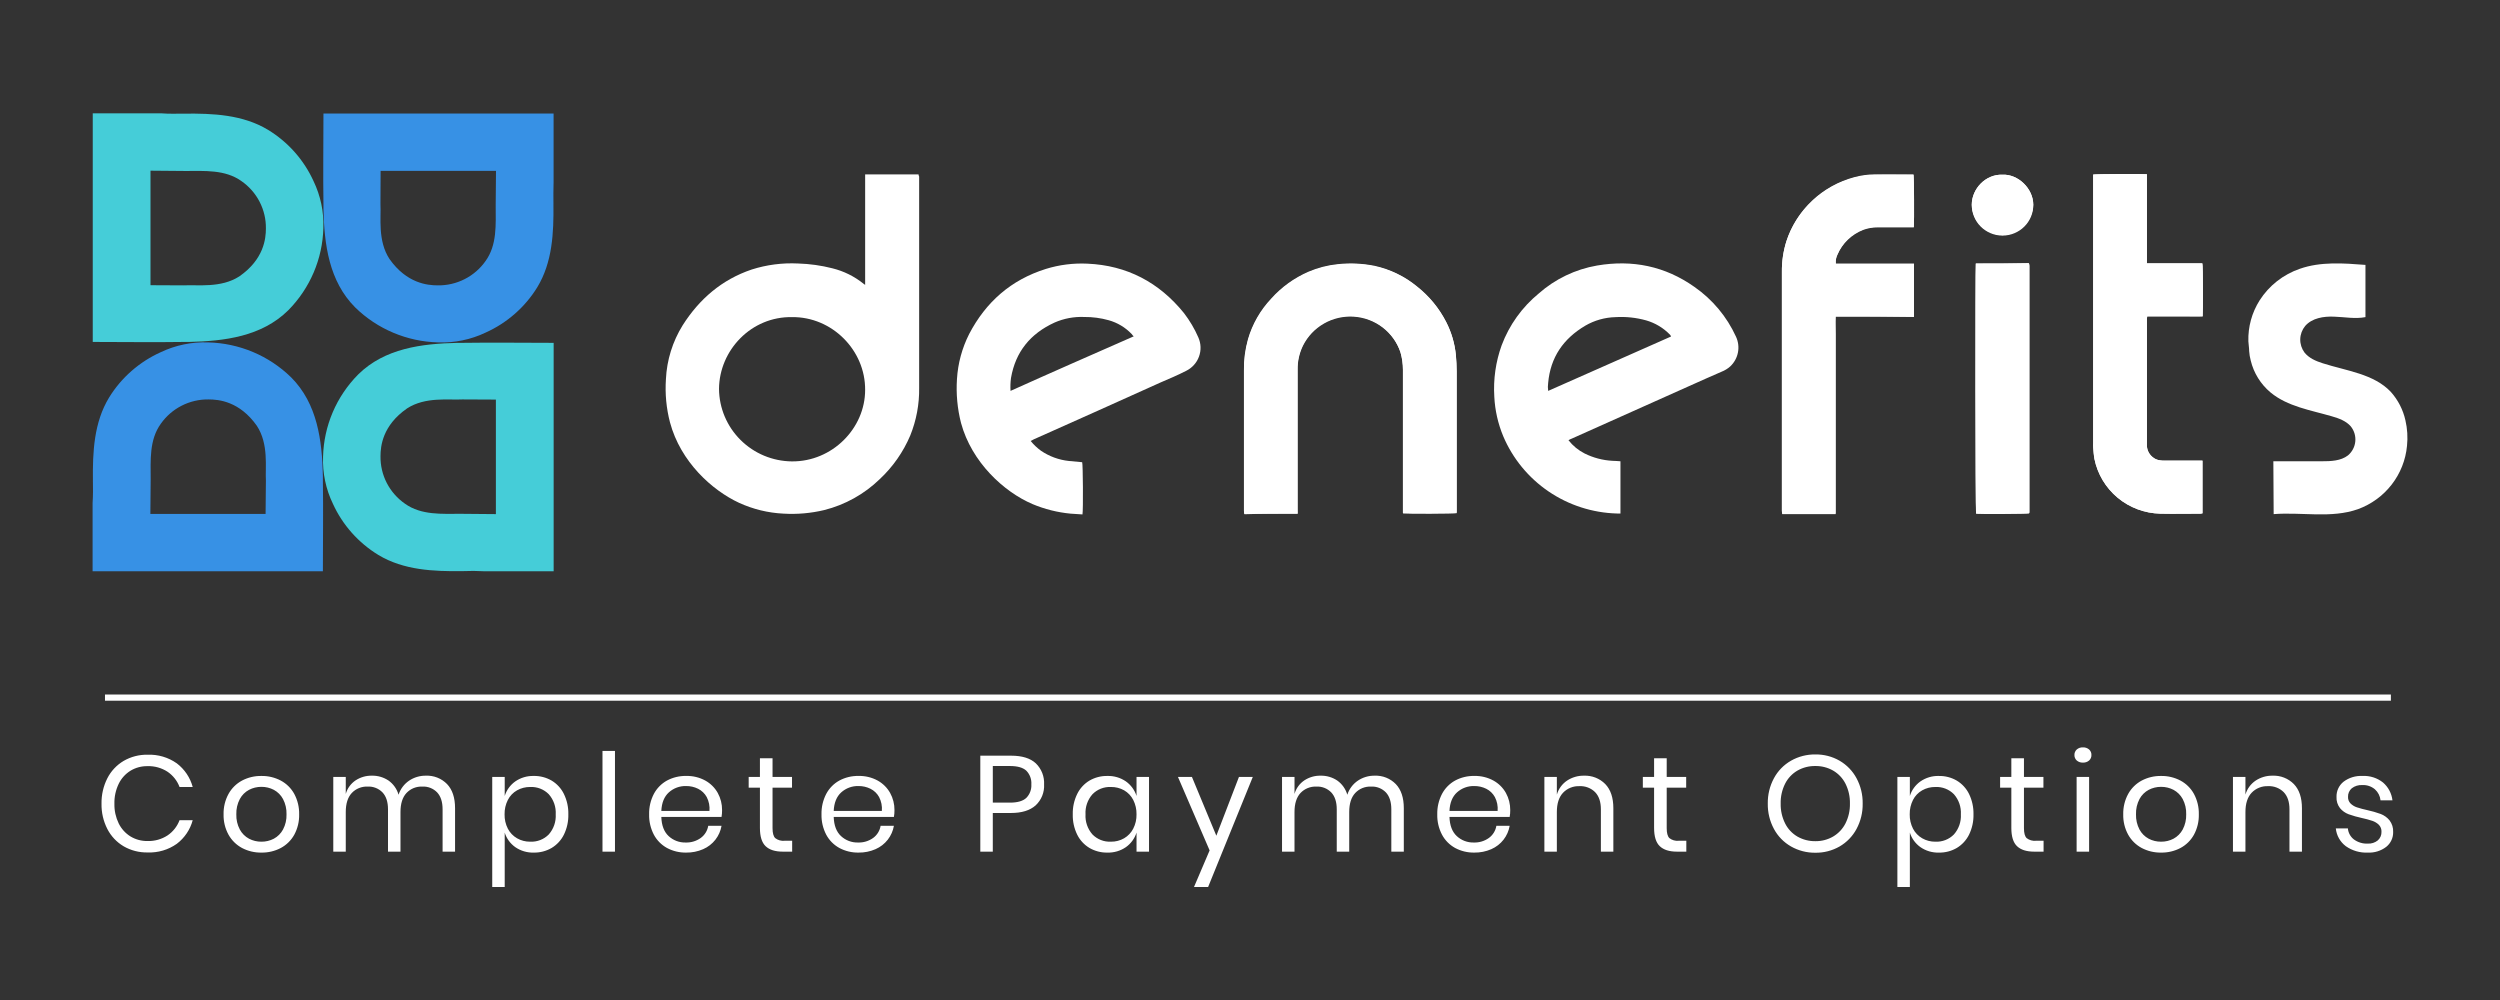 <svg width="170" height="68" viewBox="0 0 170 68" fill="none" xmlns="http://www.w3.org/2000/svg">
<rect x="0" y="0" width="170" height="68" fill="#333333" stroke="none"/>
<path d="M162.58 47.227H7.139V47.648H162.58V47.227Z" fill="white"/>
<path d="M10.036 51.321C10.746 51.293 11.444 51.499 12.023 51.908C12.552 52.311 12.932 52.875 13.104 53.515H12.209C12.052 53.096 11.769 52.736 11.398 52.482C10.992 52.217 10.513 52.082 10.027 52.098C9.621 52.092 9.222 52.199 8.875 52.408C8.529 52.623 8.251 52.931 8.073 53.297C7.869 53.72 7.768 54.185 7.78 54.654C7.769 55.118 7.87 55.578 8.073 55.996C8.252 56.359 8.53 56.665 8.875 56.879C9.222 57.088 9.621 57.196 10.027 57.189C10.513 57.205 10.992 57.071 11.398 56.805C11.769 56.552 12.052 56.191 12.209 55.773H13.104C12.933 56.412 12.553 56.977 12.023 57.379C11.445 57.789 10.746 57.995 10.036 57.967C9.464 57.978 8.899 57.833 8.404 57.546C7.932 57.266 7.549 56.858 7.299 56.371C7.028 55.839 6.892 55.25 6.903 54.654C6.892 54.054 7.028 53.46 7.299 52.923C7.548 52.434 7.931 52.025 8.404 51.743C8.899 51.456 9.464 51.31 10.036 51.321ZM17.777 52.765C18.236 52.757 18.69 52.866 19.096 53.08C19.483 53.288 19.801 53.603 20.011 53.987C20.239 54.414 20.353 54.893 20.342 55.376C20.354 55.858 20.24 56.335 20.011 56.76C19.8 57.142 19.482 57.455 19.096 57.663C18.69 57.876 18.236 57.984 17.777 57.977C17.317 57.984 16.863 57.876 16.457 57.663C16.07 57.454 15.752 57.141 15.539 56.759C15.307 56.335 15.191 55.858 15.203 55.375C15.191 54.891 15.307 54.413 15.539 53.987C15.751 53.603 16.07 53.288 16.457 53.079C16.863 52.865 17.317 52.757 17.777 52.765ZM17.777 53.505C17.483 53.503 17.193 53.573 16.933 53.709C16.667 53.852 16.45 54.069 16.308 54.334C16.14 54.655 16.058 55.013 16.07 55.375C16.058 55.734 16.14 56.089 16.308 56.407C16.45 56.672 16.667 56.889 16.933 57.032C17.193 57.168 17.483 57.238 17.777 57.235C18.07 57.238 18.36 57.168 18.621 57.032C18.886 56.889 19.103 56.672 19.245 56.407C19.413 56.089 19.495 55.734 19.483 55.375C19.495 55.013 19.413 54.655 19.245 54.334C19.103 54.069 18.886 53.852 18.621 53.709C18.361 53.573 18.071 53.503 17.777 53.505ZM28.958 52.746C29.225 52.735 29.491 52.78 29.74 52.878C29.988 52.977 30.213 53.126 30.399 53.316C30.762 53.696 30.944 54.243 30.944 54.959V57.912H30.096V55.033C30.096 54.533 29.973 54.15 29.727 53.885C29.598 53.75 29.44 53.645 29.265 53.576C29.091 53.508 28.903 53.477 28.715 53.487C28.515 53.479 28.314 53.514 28.128 53.589C27.942 53.665 27.775 53.78 27.638 53.927C27.368 54.22 27.233 54.65 27.233 55.218V57.912H26.384V55.033C26.384 54.533 26.26 54.15 26.011 53.885C25.882 53.751 25.725 53.646 25.551 53.578C25.377 53.509 25.191 53.478 25.004 53.487C24.802 53.478 24.6 53.513 24.412 53.589C24.225 53.664 24.056 53.78 23.918 53.927C23.647 54.22 23.512 54.65 23.512 55.218V57.912H22.663V52.83H23.512V53.987C23.618 53.611 23.854 53.285 24.179 53.066C24.506 52.851 24.891 52.739 25.284 52.746C25.687 52.737 26.082 52.852 26.417 53.075C26.749 53.311 26.991 53.652 27.102 54.042C27.227 53.653 27.48 53.316 27.82 53.084C28.155 52.859 28.553 52.741 28.958 52.746ZM36.297 52.764C36.723 52.757 37.142 52.866 37.51 53.079C37.87 53.295 38.16 53.611 38.344 53.987C38.555 54.419 38.659 54.895 38.647 55.375C38.659 55.854 38.555 56.328 38.344 56.759C38.159 57.133 37.869 57.446 37.51 57.662C37.142 57.875 36.723 57.984 36.297 57.977C35.846 57.99 35.403 57.859 35.034 57.602C34.694 57.359 34.443 57.013 34.32 56.616V60.318H33.472V52.83H34.321V54.126C34.444 53.729 34.695 53.382 35.034 53.14C35.403 52.883 35.846 52.751 36.297 52.765V52.764ZM36.055 53.515C35.741 53.511 35.433 53.589 35.16 53.742C34.891 53.894 34.674 54.12 34.535 54.394C34.381 54.698 34.304 55.035 34.311 55.375C34.304 55.714 34.38 56.05 34.535 56.352C34.676 56.624 34.893 56.85 35.16 57.004C35.432 57.159 35.741 57.239 36.055 57.235C36.289 57.246 36.522 57.208 36.74 57.122C36.958 57.037 37.155 56.907 37.318 56.74C37.649 56.364 37.818 55.873 37.789 55.375C37.818 54.876 37.649 54.386 37.318 54.009C37.155 53.843 36.958 53.713 36.74 53.627C36.522 53.542 36.289 53.504 36.055 53.515ZM41.818 51.062V57.912H40.969V51.062H41.818ZM49.101 55.088C49.103 55.243 49.091 55.398 49.064 55.551H44.97C44.989 56.131 45.155 56.566 45.469 56.856C45.781 57.146 46.194 57.302 46.621 57.291C46.989 57.304 47.352 57.195 47.651 56.981C47.924 56.782 48.106 56.485 48.16 56.153H49.065C49.006 56.496 48.864 56.82 48.65 57.096C48.43 57.378 48.143 57.601 47.815 57.744C47.451 57.903 47.056 57.982 46.659 57.976C46.203 57.984 45.754 57.876 45.353 57.661C44.975 57.452 44.665 57.139 44.462 56.758C44.24 56.331 44.129 55.855 44.141 55.375C44.129 54.892 44.24 54.415 44.462 53.986C44.664 53.604 44.974 53.288 45.353 53.078C45.754 52.863 46.203 52.755 46.659 52.764C47.113 52.753 47.562 52.861 47.96 53.078C48.316 53.275 48.61 53.567 48.808 53.921C49.005 54.278 49.106 54.681 49.101 55.088ZM48.243 55.144C48.272 54.818 48.208 54.491 48.057 54.2C47.924 53.957 47.719 53.76 47.469 53.636C47.217 53.512 46.939 53.448 46.658 53.451C46.225 53.438 45.804 53.593 45.483 53.881C45.166 54.168 44.995 54.589 44.97 55.145L48.243 55.144ZM53.867 57.171V57.912H53.233C52.71 57.912 52.32 57.788 52.062 57.541C51.804 57.295 51.675 56.881 51.675 56.301V53.561H50.91V52.83H51.675V51.562H52.533V52.83H53.857V53.561H52.533V56.32C52.533 56.647 52.594 56.871 52.715 56.991C52.893 57.13 53.119 57.195 53.344 57.172L53.867 57.171ZM60.824 55.088C60.826 55.243 60.813 55.398 60.786 55.551H56.692C56.711 56.131 56.877 56.566 57.191 56.856C57.503 57.146 57.916 57.302 58.343 57.291C58.712 57.304 59.074 57.195 59.373 56.981C59.646 56.782 59.828 56.484 59.882 56.153H60.786C60.727 56.496 60.584 56.82 60.371 57.096C60.151 57.378 59.864 57.601 59.536 57.744C59.172 57.903 58.777 57.982 58.38 57.976C57.924 57.984 57.474 57.876 57.074 57.661C56.696 57.452 56.386 57.139 56.183 56.758C55.961 56.331 55.85 55.855 55.862 55.375C55.85 54.892 55.961 54.415 56.183 53.986C56.385 53.604 56.694 53.288 57.074 53.078C57.474 52.863 57.924 52.755 58.38 52.764C58.834 52.753 59.282 52.861 59.681 53.078C60.037 53.275 60.331 53.567 60.529 53.921C60.727 54.278 60.828 54.68 60.824 55.088ZM59.966 55.144C59.995 54.818 59.93 54.491 59.779 54.2C59.646 53.957 59.441 53.76 59.192 53.636C58.94 53.512 58.662 53.448 58.38 53.451C57.947 53.438 57.526 53.593 57.205 53.881C56.888 54.168 56.717 54.589 56.692 55.145L59.966 55.144ZM67.51 55.283V57.912H66.661V51.386H68.75C69.503 51.386 70.065 51.56 70.438 51.909C70.628 52.094 70.776 52.318 70.873 52.564C70.969 52.811 71.012 53.075 70.998 53.339C71.013 53.605 70.969 53.87 70.869 54.118C70.769 54.365 70.615 54.587 70.42 54.769C70.034 55.111 69.478 55.283 68.75 55.283H67.51ZM68.677 54.579C69.192 54.579 69.564 54.471 69.791 54.255C69.909 54.134 70 53.99 70.058 53.833C70.117 53.675 70.142 53.507 70.132 53.339C70.144 53.169 70.119 52.998 70.061 52.838C70.002 52.678 69.91 52.531 69.791 52.408C69.564 52.196 69.192 52.089 68.677 52.089H67.511V54.579H68.677ZM75.298 52.765C75.748 52.751 76.191 52.881 76.561 53.135C76.904 53.379 77.158 53.727 77.284 54.126V52.83H78.133V57.912H77.284V56.616C77.158 57.015 76.904 57.363 76.561 57.606C76.191 57.861 75.748 57.99 75.298 57.977C74.872 57.984 74.453 57.875 74.085 57.662C73.726 57.446 73.436 57.133 73.251 56.759C73.04 56.328 72.936 55.854 72.948 55.375C72.936 54.895 73.04 54.419 73.251 53.987C73.435 53.611 73.725 53.295 74.085 53.079C74.453 52.866 74.872 52.757 75.297 52.765H75.298ZM75.54 53.515C75.308 53.504 75.076 53.543 74.859 53.629C74.643 53.714 74.448 53.844 74.286 54.01C73.955 54.386 73.786 54.877 73.815 55.375C73.786 55.874 73.955 56.364 74.286 56.741C74.448 56.907 74.643 57.036 74.859 57.121C75.075 57.207 75.307 57.245 75.539 57.235C75.855 57.24 76.166 57.16 76.439 57.004C76.704 56.849 76.919 56.623 77.059 56.351C77.214 56.049 77.291 55.714 77.283 55.375C77.29 55.034 77.213 54.697 77.059 54.393C76.921 54.121 76.705 53.894 76.439 53.741C76.165 53.587 75.854 53.509 75.539 53.515H75.54ZM81.051 52.83L82.711 56.829L84.249 52.83H85.191L82.151 60.318H81.191L82.254 57.828L80.1 52.83H81.051ZM93.472 52.746C93.74 52.735 94.006 52.78 94.254 52.878C94.503 52.977 94.727 53.126 94.913 53.316C95.277 53.696 95.459 54.243 95.459 54.959V57.912H94.61V55.033C94.61 54.533 94.487 54.15 94.242 53.885C94.112 53.75 93.954 53.645 93.78 53.576C93.605 53.508 93.418 53.477 93.23 53.487C93.029 53.479 92.829 53.514 92.643 53.589C92.457 53.665 92.29 53.78 92.153 53.927C91.882 54.22 91.747 54.65 91.747 55.218V57.912H90.899V55.033C90.899 54.533 90.774 54.15 90.526 53.885C90.396 53.751 90.239 53.646 90.066 53.578C89.892 53.509 89.705 53.478 89.518 53.487C89.316 53.478 89.114 53.513 88.927 53.589C88.739 53.664 88.57 53.78 88.432 53.927C88.162 54.22 88.026 54.65 88.026 55.218V57.912H87.178V52.83H88.027V53.987C88.133 53.611 88.369 53.285 88.694 53.066C89.021 52.851 89.406 52.739 89.799 52.746C90.202 52.737 90.598 52.852 90.932 53.075C91.264 53.311 91.506 53.652 91.617 54.042C91.742 53.653 91.995 53.316 92.335 53.084C92.67 52.859 93.067 52.741 93.472 52.746ZM102.696 55.088C102.698 55.243 102.685 55.398 102.658 55.551H98.564C98.583 56.131 98.749 56.566 99.063 56.856C99.375 57.146 99.788 57.302 100.215 57.291C100.584 57.304 100.946 57.195 101.245 56.981C101.518 56.782 101.7 56.484 101.754 56.153H102.658C102.6 56.496 102.457 56.82 102.243 57.096C102.024 57.378 101.737 57.601 101.409 57.744C101.044 57.903 100.65 57.982 100.252 57.976C99.797 57.984 99.347 57.876 98.947 57.661C98.568 57.452 98.259 57.139 98.056 56.758C97.833 56.331 97.722 55.855 97.734 55.375C97.723 54.892 97.834 54.415 98.056 53.986C98.258 53.604 98.567 53.288 98.947 53.078C99.347 52.863 99.797 52.755 100.252 52.764C100.706 52.753 101.155 52.861 101.553 53.078C101.91 53.275 102.204 53.567 102.402 53.921C102.599 54.278 102.7 54.681 102.696 55.088ZM101.838 55.144C101.867 54.818 101.802 54.491 101.651 54.2C101.518 53.957 101.313 53.76 101.064 53.636C100.812 53.512 100.534 53.448 100.252 53.451C99.819 53.438 99.398 53.593 99.077 53.881C98.76 54.168 98.589 54.589 98.564 55.145L101.838 55.144ZM107.713 52.746C107.98 52.736 108.247 52.781 108.496 52.879C108.745 52.977 108.971 53.126 109.158 53.316C109.525 53.696 109.708 54.243 109.708 54.959V57.912H108.86V55.033C108.86 54.527 108.729 54.138 108.468 53.867C108.33 53.728 108.163 53.621 107.98 53.551C107.797 53.48 107.601 53.449 107.405 53.459C107.197 53.45 106.989 53.485 106.796 53.563C106.603 53.64 106.429 53.758 106.286 53.908C106.006 54.207 105.866 54.644 105.866 55.218V57.912H105.018V52.83H105.866V54.033C105.979 53.645 106.224 53.307 106.561 53.08C106.902 52.855 107.304 52.739 107.713 52.746ZM114.67 57.171V57.912H114.035C113.513 57.912 113.123 57.788 112.865 57.541C112.607 57.295 112.478 56.881 112.478 56.301V53.561H111.713V52.83H112.478V51.562H113.336V52.83H114.66V53.561H113.336V56.32C113.336 56.647 113.397 56.871 113.518 56.991C113.696 57.13 113.922 57.195 114.147 57.172L114.67 57.171ZM123.445 51.302C124.022 51.294 124.591 51.441 125.091 51.728C125.578 52.011 125.977 52.423 126.243 52.918C126.528 53.449 126.672 54.043 126.662 54.644C126.672 55.246 126.528 55.84 126.243 56.371C125.977 56.866 125.578 57.278 125.091 57.561C124.591 57.847 124.022 57.994 123.445 57.986C122.865 57.993 122.293 57.846 121.79 57.56C121.298 57.279 120.896 56.867 120.629 56.37C120.343 55.84 120.199 55.245 120.209 54.644C120.199 54.042 120.343 53.448 120.629 52.917C120.896 52.42 121.298 52.008 121.79 51.727C122.293 51.441 122.865 51.295 123.445 51.302ZM123.445 52.089C123.019 52.082 122.598 52.189 122.228 52.399C121.868 52.609 121.576 52.917 121.389 53.288C121.178 53.709 121.074 54.174 121.086 54.644C121.076 55.112 121.18 55.576 121.389 55.995C121.575 56.368 121.867 56.678 122.228 56.889C122.598 57.099 123.019 57.206 123.445 57.2C123.869 57.206 124.286 57.097 124.653 56.885C125.012 56.673 125.304 56.363 125.492 55.992C125.701 55.574 125.805 55.111 125.795 54.645C125.806 54.175 125.702 53.71 125.492 53.289C125.304 52.918 125.013 52.61 124.653 52.4C124.286 52.191 123.868 52.083 123.445 52.089ZM131.847 52.766C132.273 52.758 132.692 52.867 133.059 53.08C133.419 53.296 133.709 53.611 133.894 53.987C134.104 54.42 134.208 54.896 134.197 55.376C134.208 55.855 134.104 56.329 133.894 56.76C133.708 57.134 133.418 57.447 133.059 57.663C132.692 57.876 132.272 57.985 131.847 57.977C131.396 57.991 130.953 57.859 130.584 57.602C130.244 57.359 129.994 57.013 129.87 56.616V60.318H129.022V52.83H129.87V54.126C129.993 53.729 130.244 53.382 130.584 53.14C130.953 52.883 131.396 52.751 131.847 52.765V52.766ZM131.605 53.515C131.292 53.511 130.983 53.589 130.71 53.742C130.441 53.894 130.224 54.12 130.085 54.394C129.931 54.698 129.854 55.035 129.861 55.375C129.854 55.714 129.931 56.05 130.085 56.352C130.226 56.624 130.443 56.85 130.71 57.004C130.982 57.159 131.291 57.239 131.605 57.235C131.839 57.246 132.072 57.208 132.29 57.122C132.508 57.037 132.705 56.907 132.868 56.74C133.199 56.364 133.368 55.873 133.339 55.375C133.368 54.876 133.199 54.386 132.868 54.009C132.705 53.843 132.508 53.713 132.29 53.627C132.072 53.542 131.839 53.504 131.605 53.515ZM138.963 57.171V57.912H138.329C137.806 57.912 137.416 57.788 137.158 57.541C136.9 57.295 136.771 56.881 136.771 56.301V53.561H136.007V52.83H136.771V51.562H137.629V52.83H138.953V53.561H137.629V56.32C137.629 56.647 137.69 56.871 137.811 56.991C137.989 57.13 138.215 57.195 138.441 57.172L138.963 57.171ZM141.061 51.339C141.058 51.269 141.071 51.199 141.099 51.135C141.126 51.07 141.167 51.012 141.22 50.965C141.336 50.865 141.486 50.814 141.639 50.821C141.792 50.814 141.943 50.865 142.059 50.965C142.111 51.012 142.152 51.07 142.18 51.135C142.207 51.199 142.22 51.269 142.217 51.339C142.22 51.41 142.207 51.479 142.18 51.544C142.152 51.609 142.111 51.667 142.059 51.714C141.943 51.814 141.792 51.865 141.639 51.858C141.486 51.865 141.336 51.814 141.22 51.714C141.167 51.667 141.126 51.609 141.099 51.544C141.071 51.479 141.058 51.41 141.061 51.339ZM142.059 52.83V57.912H141.21V52.83H142.059ZM146.955 52.765C147.414 52.757 147.868 52.866 148.274 53.08C148.662 53.288 148.979 53.603 149.189 53.987C149.418 54.414 149.532 54.893 149.52 55.376C149.532 55.858 149.418 56.335 149.189 56.76C148.978 57.142 148.661 57.455 148.274 57.663C147.868 57.876 147.414 57.984 146.955 57.977C146.495 57.984 146.041 57.876 145.635 57.663C145.248 57.455 144.929 57.141 144.716 56.759C144.484 56.335 144.368 55.858 144.38 55.375C144.369 54.891 144.484 54.413 144.716 53.987C144.928 53.603 145.247 53.288 145.635 53.079C146.041 52.865 146.495 52.757 146.955 52.765ZM146.955 53.505C146.661 53.503 146.371 53.573 146.111 53.709C145.845 53.852 145.628 54.069 145.486 54.334C145.318 54.655 145.236 55.014 145.248 55.375C145.237 55.734 145.319 56.09 145.486 56.408C145.628 56.672 145.845 56.89 146.111 57.033C146.371 57.169 146.661 57.238 146.955 57.235C147.249 57.238 147.539 57.168 147.799 57.032C148.064 56.889 148.281 56.672 148.424 56.407C148.591 56.089 148.673 55.734 148.661 55.375C148.674 55.013 148.592 54.655 148.424 54.334C148.281 54.069 148.064 53.852 147.799 53.709C147.539 53.573 147.249 53.503 146.955 53.505ZM154.537 52.746C154.804 52.736 155.071 52.781 155.32 52.879C155.569 52.977 155.795 53.126 155.982 53.316C156.349 53.696 156.532 54.243 156.532 54.959V57.912H155.684V55.033C155.684 54.527 155.553 54.138 155.292 53.867C155.153 53.728 154.987 53.621 154.804 53.551C154.621 53.48 154.425 53.449 154.229 53.459C154.021 53.45 153.813 53.485 153.62 53.563C153.427 53.64 153.253 53.758 153.11 53.908C152.83 54.207 152.69 54.644 152.69 55.218V57.912H151.841V52.83H152.69V54.033C152.802 53.645 153.048 53.307 153.385 53.08C153.726 52.855 154.127 52.739 154.537 52.746ZM160.654 52.764C161.159 52.74 161.654 52.899 162.048 53.213C162.405 53.523 162.633 53.954 162.687 54.421H161.876C161.847 54.135 161.712 53.87 161.498 53.676C161.259 53.473 160.95 53.368 160.635 53.384C160.379 53.369 160.126 53.446 159.922 53.602C159.837 53.674 159.77 53.765 159.726 53.866C159.681 53.968 159.661 54.079 159.666 54.189C159.662 54.272 159.676 54.354 159.705 54.431C159.735 54.509 159.78 54.579 159.838 54.638C159.959 54.756 160.106 54.845 160.267 54.898C160.498 54.973 160.733 55.036 160.971 55.087C161.283 55.154 161.59 55.242 161.89 55.351C162.123 55.441 162.329 55.589 162.487 55.782C162.661 56.01 162.749 56.292 162.734 56.578C162.739 56.77 162.699 56.962 162.617 57.137C162.536 57.312 162.414 57.466 162.263 57.587C161.905 57.861 161.46 57.999 161.008 57.977C160.476 58 159.951 57.847 159.516 57.541C159.325 57.397 159.165 57.214 159.048 57.006C158.931 56.797 158.858 56.567 158.835 56.329H159.656C159.667 56.475 159.71 56.617 159.78 56.746C159.85 56.875 159.946 56.988 160.062 57.079C160.334 57.28 160.669 57.382 161.008 57.365C161.257 57.38 161.502 57.301 161.694 57.143C161.775 57.07 161.84 56.98 161.883 56.879C161.925 56.778 161.945 56.669 161.941 56.56C161.945 56.474 161.932 56.387 161.901 56.306C161.871 56.225 161.824 56.151 161.764 56.088C161.64 55.967 161.49 55.876 161.326 55.82C161.09 55.741 160.851 55.676 160.608 55.625C160.3 55.559 159.996 55.473 159.699 55.366C159.474 55.281 159.274 55.139 159.121 54.954C158.952 54.736 158.868 54.465 158.883 54.191C158.877 53.994 158.916 53.798 158.999 53.619C159.081 53.44 159.205 53.282 159.359 53.158C159.73 52.879 160.189 52.739 160.654 52.765V52.764Z" fill="white"/>
<path d="M88.239 34.928V25.137C88.231 24.575 88.355 24.02 88.6 23.514C88.915 22.88 89.414 22.353 90.032 22C90.65 21.648 91.359 21.486 92.07 21.535C92.781 21.583 93.462 21.84 94.025 22.273C94.588 22.706 95.01 23.296 95.235 23.967C95.35 24.361 95.407 24.769 95.405 25.179V34.916C95.649 34.948 98.898 34.948 99.057 34.895V25.284C99.057 24.905 99.036 24.537 99.003 24.157C98.921 23.379 98.698 22.622 98.345 21.923C97.869 20.989 97.196 20.17 96.37 19.52C95.543 18.823 94.555 18.341 93.493 18.118C92.668 17.932 91.816 17.892 90.977 18.002C90.288 18.068 89.615 18.242 88.981 18.518C88.013 18.933 87.15 19.555 86.454 20.341C85.715 21.125 85.173 22.071 84.873 23.102C84.679 23.799 84.586 24.519 84.597 25.242V34.779C84.594 34.843 84.601 34.907 84.618 34.968C85.829 34.928 87.028 34.928 88.239 34.928Z" fill="white"/>
<path d="M124.821 21.522H130.151V17.918H124.832C124.809 17.701 124.849 17.481 124.949 17.286C125.11 16.901 125.349 16.554 125.65 16.264C125.951 15.974 126.308 15.748 126.7 15.6C127.009 15.486 127.337 15.429 127.666 15.431H130.14C130.172 15.073 130.161 11.995 130.119 11.858H127.486C127.016 11.859 126.548 11.923 126.095 12.048C125.022 12.334 124.038 12.88 123.232 13.639C122.426 14.397 121.822 15.342 121.477 16.39C121.263 17.069 121.159 17.776 121.169 18.487V34.706C121.165 34.78 121.173 34.855 121.19 34.927H124.821V22.702C124.821 22.343 124.802 21.954 124.821 21.522Z" fill="white"/>
<path d="M149.769 31.323H147.189C147.086 31.327 146.983 31.32 146.881 31.302C146.683 31.282 146.496 31.196 146.351 31.06C146.232 30.959 146.138 30.832 146.075 30.69C146.013 30.547 145.984 30.393 145.99 30.238V21.702C145.987 21.638 145.995 21.574 146.011 21.512H149.78C149.812 21.27 149.812 18.045 149.759 17.908H145.99V11.848C145.746 11.817 142.476 11.828 142.338 11.87V30.417C142.351 30.682 142.379 30.946 142.423 31.207C142.635 32.237 143.193 33.166 144.004 33.841C144.816 34.517 145.834 34.9 146.893 34.928C147.806 34.949 148.719 34.928 149.632 34.928C149.685 34.928 149.717 34.907 149.77 34.907L149.769 31.323Z" fill="white"/>
<path d="M134.354 17.919C134.323 18.225 134.333 34.791 134.376 34.907C134.631 34.938 137.847 34.928 137.975 34.886C137.975 34.865 137.996 34.854 137.996 34.832V18.046C137.999 18.006 137.992 17.966 137.975 17.93V17.909C137.972 17.909 137.969 17.908 137.967 17.907C137.964 17.906 137.962 17.905 137.96 17.903C137.958 17.901 137.956 17.898 137.955 17.896C137.954 17.893 137.953 17.89 137.954 17.888C136.743 17.919 135.554 17.919 134.354 17.919Z" fill="white"/>
<path d="M136.161 11.88C135.025 11.848 134.08 12.839 134.08 13.924C134.078 14.199 134.13 14.471 134.234 14.725C134.338 14.979 134.491 15.21 134.686 15.405C134.88 15.6 135.112 15.754 135.367 15.86C135.622 15.966 135.895 16.02 136.172 16.02C136.448 16.02 136.722 15.966 136.977 15.86C137.232 15.754 137.463 15.6 137.658 15.405C137.852 15.21 138.006 14.979 138.11 14.725C138.214 14.471 138.266 14.199 138.263 13.924C138.264 12.818 137.222 11.828 136.161 11.88Z" fill="white"/>
<path d="M163.676 30.323C163.586 31.279 163.225 32.19 162.635 32.951C162.045 33.712 161.251 34.292 160.343 34.623C158.527 35.266 156.531 34.812 154.609 34.96C154.599 33.758 154.599 32.568 154.588 31.366H157.88C158.495 31.366 159.175 31.345 159.663 30.966C159.946 30.726 160.125 30.387 160.16 30.019C160.196 29.651 160.086 29.284 159.854 28.995C159.536 28.626 159.047 28.447 158.569 28.31C157.126 27.889 155.554 27.646 154.397 26.687C153.726 26.125 153.253 25.364 153.049 24.515C152.993 24.305 152.957 24.09 152.943 23.873C152.943 23.651 152.9 23.43 152.889 23.209C152.861 22.227 153.127 21.258 153.653 20.426C154.294 19.422 155.26 18.664 156.392 18.276C157.804 17.781 159.354 17.897 160.851 18.013V21.564C160.15 21.701 159.428 21.554 158.717 21.533C158.006 21.501 157.22 21.628 156.753 22.165C156.543 22.419 156.425 22.736 156.417 23.064C156.409 23.392 156.513 23.714 156.71 23.978C157.018 24.357 157.486 24.557 157.953 24.705C159.567 25.221 161.424 25.422 162.581 26.654C163.07 27.203 163.41 27.867 163.569 28.583C163.701 29.153 163.737 29.741 163.676 30.323H163.676Z" fill="white"/>
<path d="M62.461 11.858H58.83V19.372C58.787 19.349 58.748 19.321 58.713 19.288C58.094 18.79 57.373 18.434 56.6 18.244C55.84 18.05 55.06 17.941 54.275 17.918C53.204 17.864 52.132 18.003 51.111 18.329C49.084 19.015 47.555 20.332 46.419 22.123C45.735 23.227 45.344 24.485 45.283 25.779C45.216 26.768 45.309 27.761 45.559 28.72C46.281 31.418 48.436 33.346 50.251 34.189C51.203 34.626 52.23 34.877 53.277 34.927C54.208 34.983 55.142 34.901 56.048 34.684C57.468 34.327 58.768 33.603 59.817 32.587C60.712 31.752 61.421 30.739 61.897 29.615C62.313 28.584 62.519 27.481 62.502 26.37V12.006C62.477 11.961 62.463 11.91 62.461 11.858ZM53.851 31.375C52.538 31.363 51.283 30.839 50.356 29.916C49.428 28.994 48.903 27.747 48.893 26.444C48.914 23.809 51.091 21.512 53.862 21.564C56.58 21.533 58.852 23.82 58.829 26.517C58.83 29.12 56.6 31.396 53.851 31.375Z" fill="white"/>
<path d="M118.047 22.893C117.427 21.535 116.452 20.367 115.223 19.511C113.227 18.099 111.009 17.645 108.598 18.056C107.126 18.311 105.755 18.969 104.638 19.954C103.497 20.889 102.626 22.107 102.111 23.484C101.708 24.605 101.539 25.795 101.613 26.983C101.659 27.903 101.864 28.808 102.218 29.66C102.861 31.181 103.932 32.486 105.303 33.419C106.674 34.351 108.286 34.872 109.947 34.918H110.191V31.366C110 31.346 109.809 31.346 109.639 31.335C108.986 31.299 108.346 31.13 107.76 30.84C107.329 30.622 106.952 30.313 106.656 29.933C106.734 29.888 106.816 29.849 106.9 29.817C109.597 28.605 112.315 27.394 115.022 26.182C115.712 25.876 116.381 25.57 117.071 25.275C117.286 25.191 117.483 25.069 117.655 24.917C117.926 24.663 118.11 24.331 118.18 23.968C118.251 23.605 118.204 23.229 118.047 22.893ZM105.275 26.581C105.249 26.4 105.249 26.215 105.275 26.034C105.434 24.295 106.305 23.03 107.802 22.145C108.428 21.781 109.137 21.582 109.862 21.565C110.563 21.523 111.266 21.598 111.942 21.787C112.551 21.963 113.103 22.293 113.545 22.745C113.566 22.777 113.599 22.799 113.609 22.83C113.611 22.849 113.618 22.868 113.63 22.883C110.838 24.115 108.067 25.348 105.274 26.581H105.275Z" fill="white"/>
<path d="M81.487 22.945C81.231 22.357 80.903 21.801 80.511 21.291C78.823 19.204 76.636 18.045 73.939 17.929C72.984 17.884 72.028 18.005 71.115 18.288C68.737 19.035 67.038 20.543 65.902 22.714C65.421 23.667 65.139 24.706 65.074 25.77C65.007 26.776 65.1 27.786 65.35 28.763C66.072 31.429 68.259 33.442 70.202 34.274C71.03 34.623 71.907 34.844 72.802 34.928C73.078 34.949 73.333 34.959 73.609 34.981C73.663 34.675 73.641 31.545 73.588 31.43C73.28 31.398 72.972 31.376 72.675 31.345C71.997 31.272 71.348 31.033 70.785 30.65C70.524 30.459 70.288 30.236 70.085 29.986C70.157 29.943 70.231 29.905 70.308 29.87C73.185 28.584 76.051 27.309 78.907 26.013C79.491 25.76 80.075 25.518 80.648 25.223C81.058 25.024 81.374 24.677 81.53 24.252C81.687 23.827 81.671 23.359 81.487 22.945ZM68.716 26.581C68.698 26.289 68.709 25.997 68.747 25.706C69.055 23.915 70.074 22.682 71.709 21.934C72.343 21.655 73.034 21.525 73.727 21.555C74.29 21.55 74.851 21.624 75.393 21.776C75.989 21.943 76.528 22.267 76.954 22.714C76.992 22.772 77.039 22.825 77.092 22.872C74.289 24.105 71.497 25.327 68.716 26.581Z" fill="white"/>
<path d="M88.239 34.928H84.608C84.608 34.865 84.587 34.812 84.587 34.738V25.202C84.574 24.479 84.667 23.758 84.863 23.062C85.162 22.03 85.704 21.084 86.445 20.301C87.145 19.52 88.007 18.898 88.972 18.478C89.607 18.207 90.28 18.033 90.968 17.962C91.808 17.874 92.656 17.913 93.484 18.078C94.541 18.314 95.526 18.794 96.361 19.479C97.185 20.131 97.858 20.951 98.336 21.882C98.697 22.579 98.92 23.337 98.994 24.116C99.026 24.496 99.048 24.864 99.048 25.244V34.855C98.889 34.887 95.629 34.908 95.396 34.876V25.139C95.398 24.729 95.341 24.32 95.226 23.927C95 23.256 94.579 22.666 94.016 22.233C93.452 21.8 92.772 21.543 92.061 21.494C91.35 21.446 90.641 21.608 90.022 21.96C89.405 22.313 88.906 22.839 88.59 23.474C88.344 23.979 88.221 24.535 88.229 25.096V34.644C88.238 34.739 88.241 34.833 88.239 34.928Z" fill="white"/>
<path d="M124.821 21.523C124.799 21.954 124.821 22.345 124.821 22.734V34.959H121.19C121.19 34.896 121.169 34.801 121.169 34.738V18.519C121.159 17.808 121.263 17.1 121.476 16.422C121.786 15.458 122.321 14.581 123.037 13.861C123.873 13.002 124.931 12.387 126.094 12.081C126.55 11.971 127.016 11.908 127.485 11.891C128.324 11.87 129.173 11.891 130.033 11.891H130.118C130.15 12.028 130.172 15.105 130.139 15.464H127.666C127.336 15.461 127.009 15.519 126.7 15.632C126.31 15.784 125.954 16.012 125.653 16.301C125.352 16.59 125.113 16.936 124.948 17.319C124.853 17.515 124.813 17.733 124.831 17.951H130.15V21.555C128.379 21.523 126.616 21.523 124.821 21.523Z" fill="white"/>
<path d="M149.768 31.324V34.907C149.714 34.907 149.683 34.928 149.63 34.928C148.717 34.928 147.804 34.949 146.891 34.928C145.83 34.905 144.81 34.524 143.997 33.848C143.184 33.171 142.628 32.24 142.421 31.207C142.367 30.954 142.367 30.691 142.336 30.417C142.325 30.315 142.325 30.213 142.336 30.111V11.87C142.474 11.838 145.723 11.817 145.988 11.849V17.909H149.757C149.811 18.067 149.811 21.27 149.778 21.513C149.364 21.534 148.95 21.513 148.536 21.513H146.01C146.01 21.576 145.988 21.65 145.988 21.703V30.238C145.982 30.394 146.011 30.548 146.074 30.691C146.136 30.833 146.231 30.959 146.349 31.061C146.496 31.195 146.682 31.28 146.88 31.303C146.982 31.32 147.085 31.328 147.188 31.324H149.768V31.324Z" fill="white"/>
<path d="M134.356 17.919H137.955L137.976 17.94V17.961C137.976 17.993 137.998 18.045 137.998 18.077V34.864C137.998 34.885 137.976 34.895 137.976 34.917C137.86 34.949 134.621 34.97 134.377 34.938C134.313 34.791 134.313 18.225 134.356 17.919Z" fill="white"/>
<path d="M136.16 11.88C137.222 11.827 138.262 12.818 138.262 13.925C138.243 14.466 138.018 14.981 137.632 15.364C137.246 15.747 136.728 15.971 136.182 15.989C135.631 15.982 135.103 15.763 134.711 15.378C134.319 14.993 134.093 14.472 134.08 13.925C134.08 12.829 135.025 11.838 136.16 11.88Z" fill="white"/>
<path d="M12.507 7.728C14.481 7.707 16.499 7.791 18.218 8.824C19.581 9.652 20.661 10.868 21.319 12.313C21.799 13.308 22.028 14.404 21.988 15.506C21.936 17.605 21.082 19.605 19.599 21.102C17.794 22.882 15.278 23.199 12.836 23.252H12.507C10.447 23.284 8.398 23.252 6.328 23.252H6.307V7.707H10.989C11.488 7.749 12.008 7.728 12.507 7.728ZM12.507 19.405C13.43 19.351 15.023 19.605 16.276 18.793C17.942 17.634 18.081 16.233 18.081 15.537C18.09 14.905 17.942 14.281 17.652 13.719C17.361 13.156 16.936 12.673 16.414 12.312C15.31 11.522 13.898 11.627 12.613 11.627C12.411 11.627 10.234 11.606 10.234 11.606V19.394L12.507 19.405Z" fill="#45CDD8"/>
<path d="M6.318 32.694C6.297 30.733 6.382 28.731 7.422 27.024C8.256 25.672 9.481 24.6 10.936 23.947C11.939 23.47 13.043 23.242 14.153 23.283C16.267 23.334 18.283 24.182 19.791 25.654C21.584 27.446 21.903 29.943 21.956 32.367V32.694C21.988 34.738 21.956 36.772 21.956 38.827V38.848H6.297V34.201C6.329 33.695 6.329 33.189 6.318 32.694ZM18.081 32.694C18.028 31.777 18.283 30.196 17.465 28.953C16.298 27.298 14.886 27.161 14.185 27.161C13.548 27.152 12.919 27.298 12.353 27.587C11.787 27.875 11.3 28.297 10.936 28.815C10.14 29.912 10.246 31.313 10.246 32.588C10.246 32.788 10.225 34.949 10.225 34.949H18.06L18.081 32.694Z" fill="#3791E5"/>
<path d="M31.448 38.838C29.474 38.859 27.456 38.775 25.736 37.742C24.374 36.914 23.294 35.698 22.636 34.253C22.156 33.258 21.927 32.162 21.968 31.06C22.019 28.961 22.873 26.96 24.356 25.464C26.161 23.684 28.677 23.367 31.119 23.314H31.448C33.508 23.282 35.557 23.314 37.627 23.314H37.648V38.847H32.966C32.461 38.818 31.954 38.814 31.448 38.837V38.838ZM31.448 27.161C30.525 27.215 28.932 26.961 27.679 27.773C26.012 28.932 25.874 30.333 25.874 31.029C25.866 31.661 26.013 32.285 26.303 32.847C26.594 33.409 27.019 33.892 27.541 34.254C28.645 35.044 30.057 34.939 31.342 34.939C31.544 34.939 33.72 34.96 33.72 34.96V27.172L31.448 27.161Z" fill="#45CDD8"/>
<path d="M37.634 13.872C37.655 15.832 37.57 17.834 36.53 19.542C35.696 20.894 34.471 21.966 33.015 22.619C32.013 23.096 30.909 23.323 29.798 23.283C27.684 23.231 25.668 22.384 24.16 20.912C22.367 19.12 22.048 16.623 21.995 14.199V13.872C21.963 11.828 21.995 9.794 21.995 7.739V7.718H37.644V12.365C37.623 12.871 37.634 13.366 37.634 13.872ZM25.871 13.872C25.924 14.789 25.669 16.37 26.486 17.613C27.654 19.268 29.066 19.405 29.767 19.405C30.404 19.414 31.033 19.268 31.599 18.979C32.166 18.691 32.653 18.269 33.017 17.75C33.813 16.654 33.707 15.253 33.707 13.978C33.707 13.777 33.728 11.617 33.728 11.617H25.881L25.871 13.872Z" fill="#3791E5"/>
</svg>
